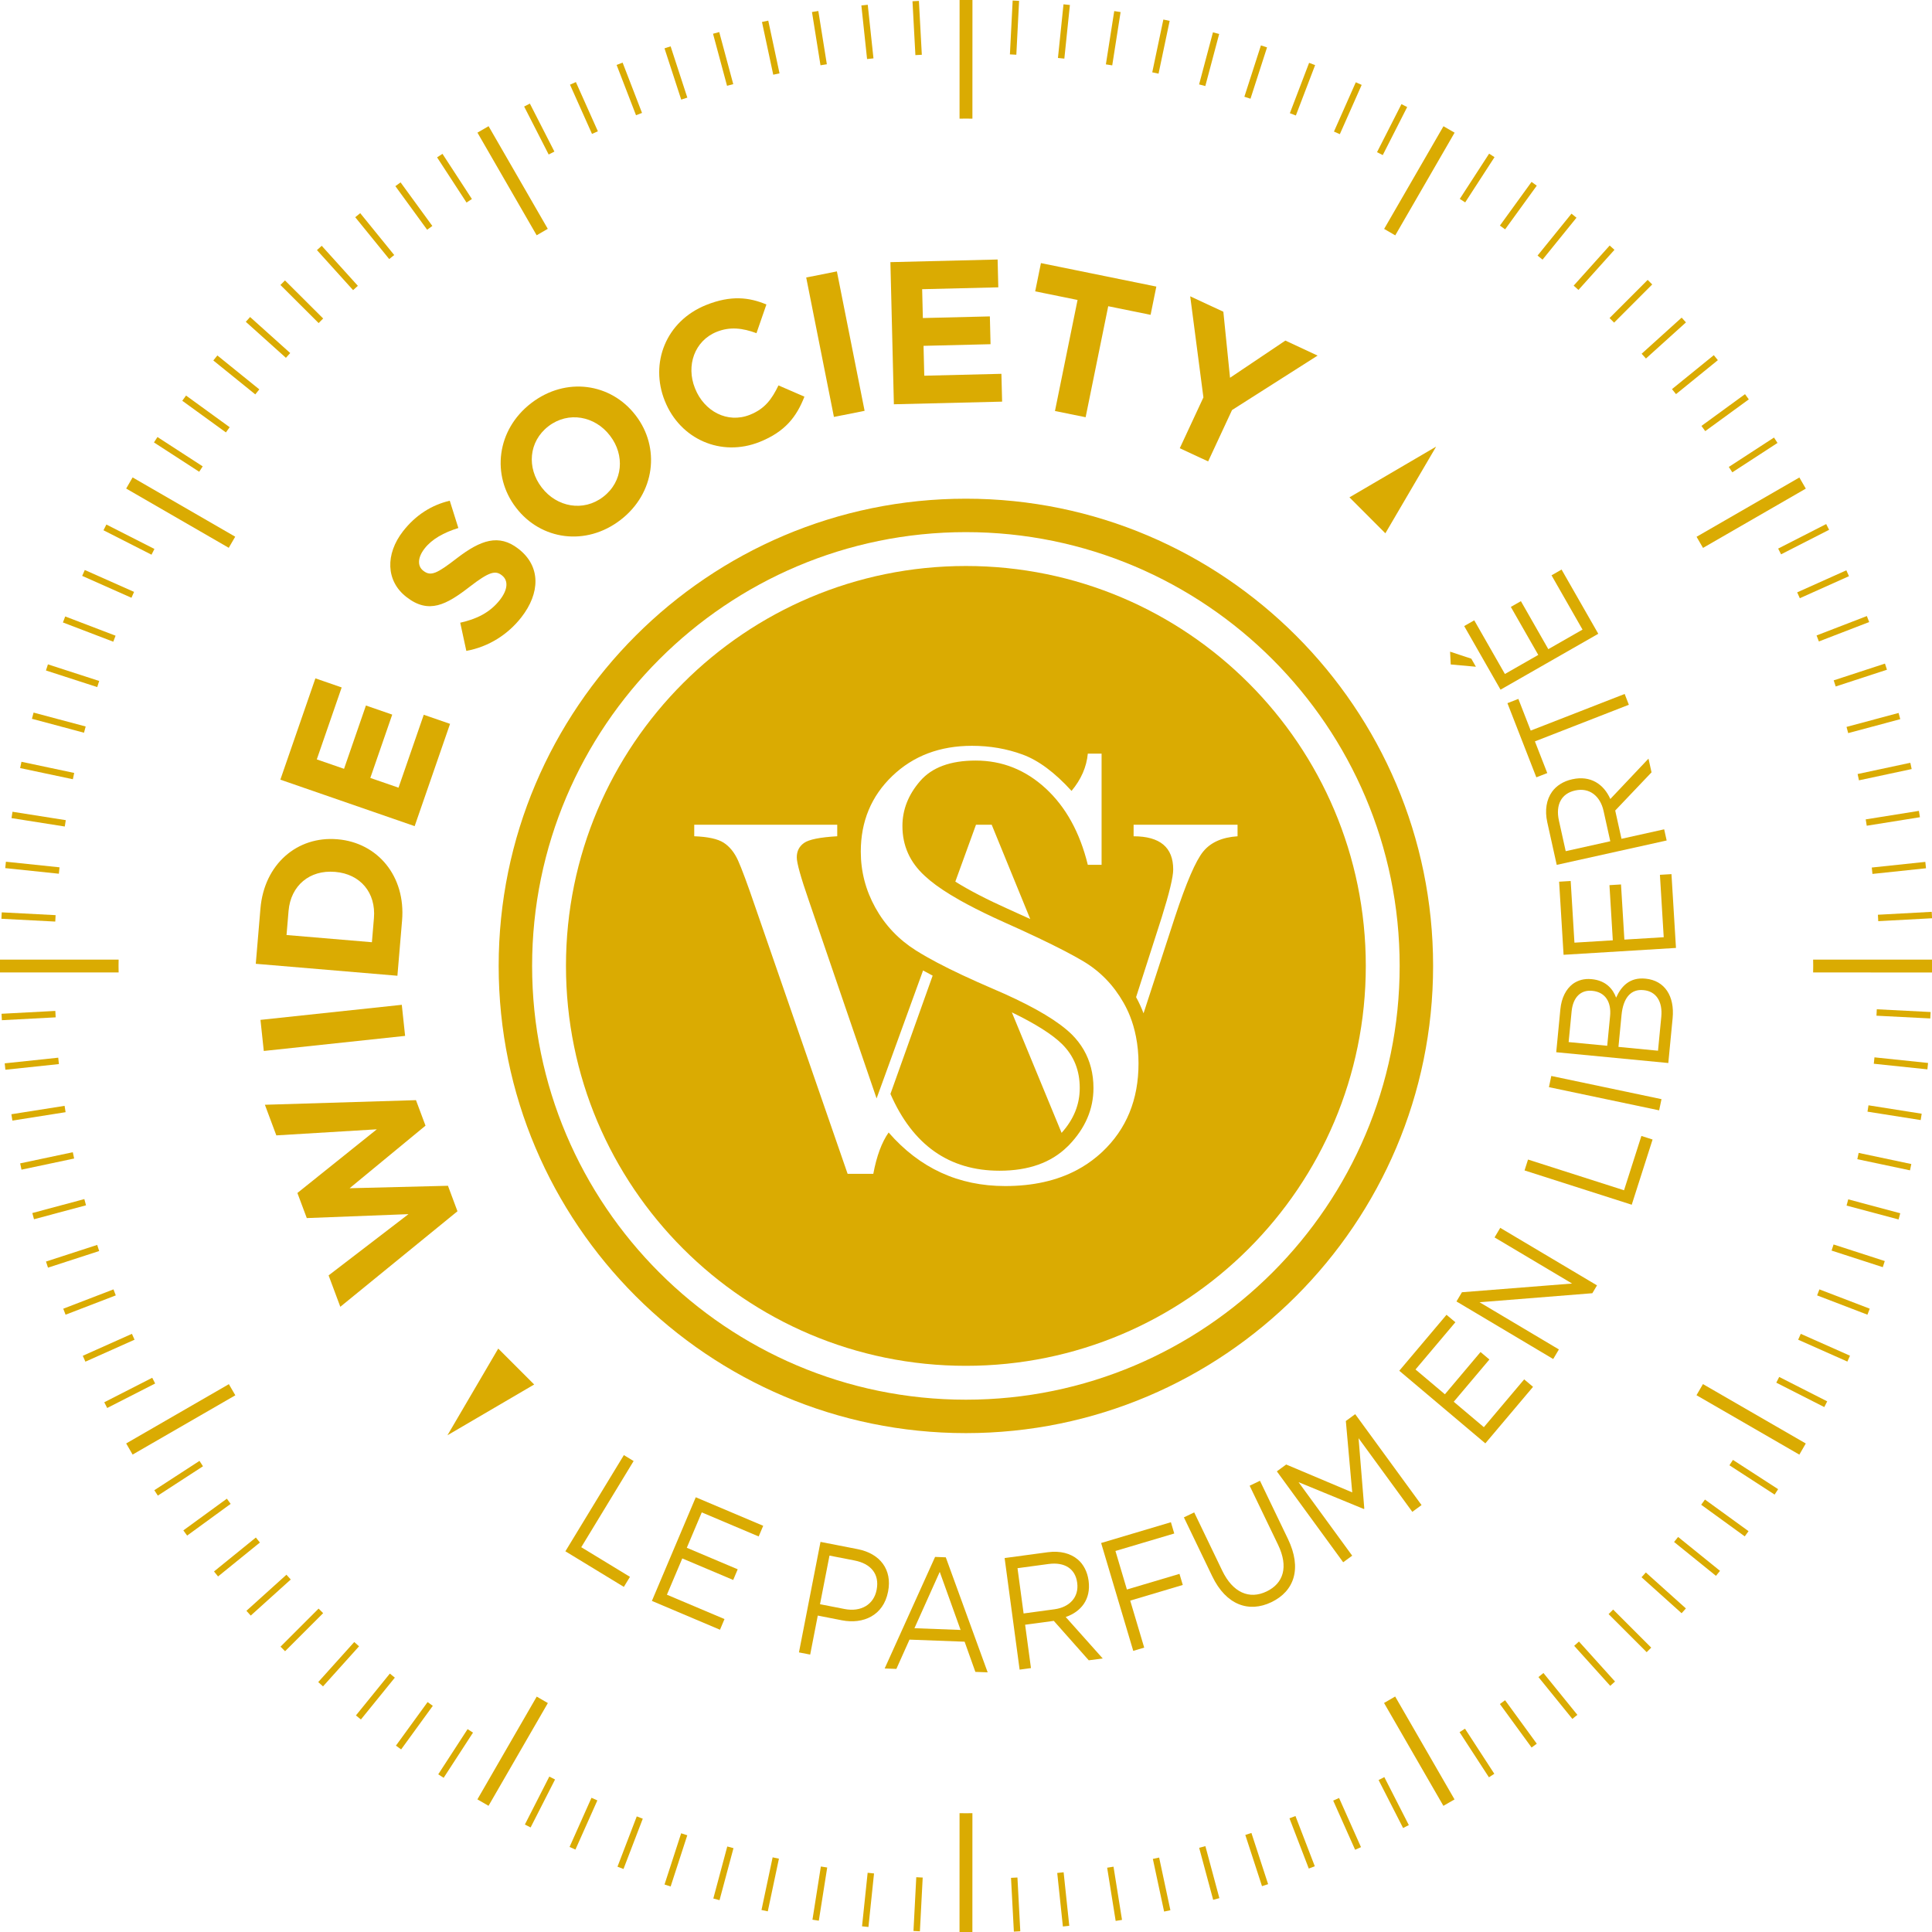 <?xml version="1.0" encoding="utf-8"?>
<!-- Generator: Adobe Illustrator 24.0.2, SVG Export Plug-In . SVG Version: 6.00 Build 0)  -->
<svg version="1.1" id="Calque_1" xmlns="http://www.w3.org/2000/svg" xmlns:xlink="http://www.w3.org/1999/xlink" x="0px" y="0px"
	 viewBox="0 0 849.98 850" style="enable-background:new 0 0 849.98 850;" xml:space="preserve">
<style type="text/css">
	.st0{fill:#DAAB02;}
</style>
<g>
	<path class="st0" d="M424.94,234.11c105.23,0,190.84,85.61,190.84,190.84s-85.61,190.84-190.84,190.84S234.1,530.18,234.1,424.95
		S319.71,234.11,424.94,234.11 M424.94,219.4c-113.34,0-205.55,92.21-205.55,205.55s92.21,205.55,205.55,205.55
		c113.34,0,205.55-92.21,205.55-205.55S538.28,219.4,424.94,219.4"/>
	<path class="st0" d="M424.94,249.01c-97.17,0-175.94,78.77-175.94,175.94c0,97.17,78.77,175.94,175.94,175.94
		s175.94-78.77,175.94-175.94C600.88,327.78,522.11,249.01,424.94,249.01 M484.91,506.79c-0.78,0.73-1.58,1.42-2.39,2.1
		c-2.7,2.24-5.6,4.2-8.72,5.85c-8.85,4.71-19.38,7.06-31.6,7.06c-20.48,0-37.56-7.85-51.25-23.56c-3.03,4.32-5.28,10.38-6.74,18.19
		h-5.37h-1.52h-4.41l-1.6-4.63l-38.81-112.15c-3.62-10.62-6.24-17.67-7.84-21.18c-1.61-3.5-3.71-6.08-6.31-7.74
		c-2.6-1.66-6.9-2.6-12.92-2.82v-5.08h62.91v5.08c-7.58,0.44-12.44,1.42-14.58,2.93c-2.15,1.51-3.22,3.63-3.22,6.36
		c0,2.43,1.73,8.67,5.2,18.69l15.57,45.5l6.02,17.57l8.32,24.29l3.32-9.13l17.13-47.16c1.34,0.74,2.74,1.5,4.22,2.27l-18.57,52.04
		c9.84,22.51,25.83,33.79,47.99,33.79c12.73,0,22.67-3.53,29.84-10.57c0.23-0.22,0.46-0.43,0.68-0.66
		c7.21-7.48,10.81-15.87,10.81-25.15c0-3.17-0.37-6.16-1.1-8.98c-0.72-2.79-1.79-5.41-3.21-7.86c-1.4-2.4-3.12-4.64-5.2-6.71
		c-5.69-5.61-15.63-11.6-29.78-17.95c-1.6-0.72-3.24-1.44-4.94-2.16c-9.7-4.17-17.85-7.99-24.46-11.48
		c-1.48-0.78-2.88-1.54-4.2-2.29c-1.9-1.07-3.64-2.11-5.22-3.1c-7.63-4.82-13.57-11.09-17.85-18.81
		c-4.27-7.71-6.41-15.93-6.41-24.66c0-13.31,4.62-24.41,13.85-33.27c9.23-8.86,20.92-13.29,35.06-13.29c7.9,0,15.34,1.29,22.32,3.86
		c6.98,2.57,14.14,7.9,21.49,15.98c4.22-5.05,6.61-10.52,7.16-16.39h6.06v48.91h-6.06c-3.49-14.23-9.67-25.44-18.53-33.61
		c-8.87-8.17-19.14-12.26-30.79-12.26c-11.12,0-19.26,3.01-24.45,9.02c-5.2,6.01-7.79,12.6-7.79,19.77c0,8.64,3.26,15.93,9.79,21.91
		c2.81,2.65,6.6,5.44,11.39,8.36c1.29,0.79,2.66,1.59,4.09,2.4c1.04,0.59,2.12,1.18,3.23,1.77c4.71,2.52,10.08,5.14,16.13,7.85
		c5.5,2.45,10.48,4.73,14.95,6.86c8.59,4.08,15.31,7.56,20.11,10.43c7.3,4.37,13.16,10.4,17.57,18.12c1.09,1.91,2.04,3.89,2.86,5.94
		c1.14,2.86,2,5.86,2.62,9c0.74,3.73,1.13,7.66,1.13,11.79C500.9,483.78,495.57,496.78,484.91,506.79 M445.16,445.38
		c10.34,5,17.78,9.7,22.13,14c5.21,5.21,7.74,11.52,7.74,19.3c0,7.24-2.61,13.71-7.98,19.73L445.16,445.38z M453.25,404.32
		c-2.88-1.33-5.92-2.71-9.14-4.14c-9.79-4.38-17.74-8.5-23.82-12.31l9.09-25.02h6.92L453.25,404.32z M544.45,367.92
		c-6.76,0.44-11.78,2.67-15.08,6.69c-3.3,4.02-7.46,13.66-12.48,28.92l-13.79,42.28c-0.93-2.47-2.02-4.84-3.28-7.12l11.26-35.05
		c3.37-10.76,5.07-17.8,5.07-21.12c0-9.73-5.81-14.6-17.42-14.6v-5.08h45.73V367.92z"/>
	<path class="st0" d="M52.19,422.17H0v5.66h52.19c-0.01-0.96-0.04-1.91-0.04-2.88C52.16,424.02,52.18,423.1,52.19,422.17"/>
	<path class="st0" d="M55.51,635.04l2.83,4.9l45.19-26.08c-0.96-1.63-1.91-3.25-2.84-4.9L55.51,635.04z"/>
	<path class="st0" d="M210.03,791.63l4.9,2.83l26.1-45.2c-1.64-0.93-3.27-1.89-4.9-2.84L210.03,791.63z"/>
	<path class="st0" d="M422.15,797.7l-0.01,52.3h5.66l0.01-52.3c-0.96,0.01-1.91,0.04-2.88,0.04
		C424.01,797.73,423.08,797.7,422.15,797.7"/>
	<path class="st0" d="M635.02,794.48l4.9-2.83l-26.12-45.27c-1.63,0.96-3.25,1.91-4.89,2.84L635.02,794.48z"/>
	<path class="st0" d="M791.62,639.96l2.83-4.9l-45.24-26.13c-0.93,1.64-1.89,3.27-2.84,4.89L791.62,639.96z"/>
	<path class="st0" d="M797.68,427.83l52.3,0.01v-5.66l-52.3-0.01c0.01,0.93,0.04,1.85,0.04,2.78
		C797.72,425.92,797.69,426.87,797.68,427.83"/>
	<path class="st0" d="M794.46,214.97l-2.83-4.9l-45.23,26.09c0.96,1.62,1.91,3.25,2.84,4.89L794.46,214.97z"/>
	<path class="st0" d="M639.95,58.37l-4.9-2.83l-26.1,45.17c1.64,0.93,3.27,1.89,4.89,2.84L639.95,58.37z"/>
	<path class="st0" d="M427.81,52.21L427.83,0l-5.66,0l-0.02,52.21c0.93-0.01,1.85-0.04,2.78-0.04
		C425.9,52.17,426.85,52.2,427.81,52.21"/>
	<path class="st0" d="M214.95,55.52l-4.9,2.83l26.05,45.16c1.62-0.96,3.25-1.91,4.89-2.84L214.95,55.52z"/>
	<path class="st0" d="M58.34,210.04l-2.83,4.9l45.13,26.07c0.93-1.64,1.89-3.27,2.84-4.89L58.34,210.04z"/>
	
		<rect x="0.57" y="445.21" transform="matrix(0.999 -0.053 0.053 0.999 -23.491 1.272)" class="st0" width="23.69" height="2.83"/>
	
		<rect x="2.27" y="466.77" transform="matrix(0.994 -0.105 0.105 0.994 -49.195 4.085)" class="st0" width="23.69" height="2.83"/>
	
		<rect x="5.1" y="488.22" transform="matrix(0.988 -0.156 0.156 0.988 -76.19 8.64)" class="st0" width="23.69" height="2.83"/>
	
		<rect x="9.04" y="509.48" transform="matrix(0.978 -0.207 0.207 0.978 -105.432 15.422)" class="st0" width="23.68" height="2.83"/>
	
		<rect x="14.1" y="530.52" transform="matrix(0.966 -0.259 0.259 0.966 -136.803 24.843)" class="st0" width="23.69" height="2.83"/>
	
		<rect x="20.25" y="551.26" transform="matrix(0.951 -0.309 0.309 0.951 -169.36 37.022)" class="st0" width="23.68" height="2.83"/>
	
		<rect x="27.47" y="571.65" transform="matrix(0.933 -0.359 0.359 0.933 -203.021 52.274)" class="st0" width="23.68" height="2.83"/>
	
		<rect x="35.75" y="591.63" transform="matrix(0.913 -0.408 0.408 0.913 -237.607 70.907)" class="st0" width="23.68" height="2.83"/>
	
		<rect x="45.07" y="611.15" transform="matrix(0.891 -0.455 0.455 0.891 -272.358 92.894)" class="st0" width="23.68" height="2.83"/>
	
		<rect x="66.69" y="648.59" transform="matrix(0.839 -0.545 0.545 0.839 -341.541 147.796)" class="st0" width="23.68" height="2.83"/>
	
		<rect x="78.94" y="666.42" transform="matrix(0.808 -0.589 0.589 0.808 -375.639 181.322)" class="st0" width="23.69" height="2.83"/>
	
		<rect x="92.11" y="683.58" transform="matrix(0.777 -0.63 0.63 0.777 -408.072 218.245)" class="st0" width="23.69" height="2.83"/>
	
		<rect x="106.16" y="700.03" transform="matrix(0.743 -0.67 0.67 0.743 -439.481 259.673)" class="st0" width="23.69" height="2.83"/>
	
		<rect x="121.05" y="715.71" transform="matrix(0.707 -0.707 0.707 0.707 -468.172 304.026)" class="st0" width="23.69" height="2.83"/>
	
		<rect x="136.74" y="730.61" transform="matrix(0.669 -0.744 0.744 0.669 -495.046 352.983)" class="st0" width="23.69" height="2.83"/>
	
		<rect x="153.2" y="744.65" transform="matrix(0.63 -0.777 0.777 0.63 -518.522 404.606)" class="st0" width="23.69" height="2.83"/>
	
		<rect x="170.36" y="757.82" transform="matrix(0.588 -0.809 0.809 0.588 -539.058 460.209)" class="st0" width="23.69" height="2.83"/>
	
		<rect x="188.19" y="770.07" transform="matrix(0.545 -0.839 0.839 0.545 -555.845 518.806)" class="st0" width="23.69" height="2.83"/>
	
		<rect x="225.66" y="791.69" transform="matrix(0.454 -0.891 0.891 0.454 -576.927 644.335)" class="st0" width="23.68" height="2.83"/>
	
		<rect x="245.18" y="800.99" transform="matrix(0.407 -0.913 0.913 0.407 -580.511 710.412)" class="st0" width="23.69" height="2.83"/>
	
		<rect x="265.16" y="809.27" transform="matrix(0.358 -0.934 0.934 0.358 -579.122 779.188)" class="st0" width="23.69" height="2.83"/>
	
		<rect x="285.56" y="816.49" transform="matrix(0.309 -0.951 0.951 0.309 -572.364 848.356)" class="st0" width="23.69" height="2.83"/>
	
		<rect x="306.3" y="822.63" transform="matrix(0.259 -0.966 0.966 0.259 -560.168 918.068)" class="st0" width="23.69" height="2.83"/>
	
		<rect x="327.33" y="827.67" transform="matrix(0.207 -0.978 0.978 0.207 -542.201 989.104)" class="st0" width="23.69" height="2.83"/>
	
		<rect x="348.6" y="831.62" transform="matrix(0.156 -0.988 0.988 0.156 -518.582 1059.248)" class="st0" width="23.68" height="2.83"/>
	<polygon class="st0" points="382.07,847.77 379.25,847.48 381.72,823.92 384.53,824.22 	"/>
	
		<rect x="391.62" y="836.13" transform="matrix(0.052 -0.999 0.999 0.052 -453.777 1197.28)" class="st0" width="23.67" height="2.83"/>
	
		<rect x="445.29" y="825.7" transform="matrix(0.999 -0.053 0.053 0.999 -43.814 24.884)" class="st0" width="2.83" height="23.68"/>
	
		<rect x="466.85" y="823.99" transform="matrix(0.994 -0.105 0.105 0.994 -85.442 53.978)" class="st0" width="2.83" height="23.69"/>
	
		<rect x="488.3" y="821.17" transform="matrix(0.988 -0.158 0.158 0.988 -125.093 87.532)" class="st0" width="2.83" height="23.69"/>
	
		<rect x="509.57" y="817.22" transform="matrix(0.978 -0.209 0.209 0.978 -161.964 125.081)" class="st0" width="2.83" height="23.69"/>
	<polygon class="st0" points="533.73,835.82 527.57,812.94 530.31,812.21 536.46,835.08 	"/>
	
		<rect x="551.35" y="806.02" transform="matrix(0.951 -0.31 0.31 0.951 -226.329 211.676)" class="st0" width="2.83" height="23.69"/>
	
		<rect x="571.74" y="798.8" transform="matrix(0.933 -0.359 0.359 0.933 -252.907 259.941)" class="st0" width="2.83" height="23.69"/>
	
		<rect x="591.72" y="790.51" transform="matrix(0.913 -0.407 0.407 0.913 -275.438 311.267)" class="st0" width="2.83" height="23.69"/>
	
		<rect x="611.24" y="781.2" transform="matrix(0.891 -0.455 0.455 0.891 -293.549 365.19)" class="st0" width="2.83" height="23.69"/>
	
		<rect x="648.69" y="759.57" transform="matrix(0.838 -0.545 0.545 0.838 -315.429 479.082)" class="st0" width="2.83" height="23.69"/>
	
		<rect x="666.52" y="747.32" transform="matrix(0.808 -0.589 0.589 0.808 -318.847 538.426)" class="st0" width="2.83" height="23.68"/>
	
		<rect x="683.68" y="734.14" transform="matrix(0.777 -0.63 0.63 0.777 -316.893 598.11)" class="st0" width="2.83" height="23.69"/>
	<polygon class="st0" points="708.42,741.68 692.56,724.08 694.66,722.19 710.52,739.78 	"/>
	
		<rect x="715.81" y="705.2" transform="matrix(0.707 -0.707 0.707 0.707 -296.954 717.625)" class="st0" width="2.83" height="23.69"/>
	
		<rect x="730.7" y="689.51" transform="matrix(0.668 -0.744 0.744 0.668 -278.909 776.957)" class="st0" width="2.83" height="23.69"/>
	
		<rect x="744.75" y="673.05" transform="matrix(0.629 -0.778 0.778 0.629 -255.576 834.454)" class="st0" width="2.83" height="23.69"/>
	
		<rect x="757.91" y="655.89" transform="matrix(0.587 -0.809 0.809 0.587 -227.071 890.156)" class="st0" width="2.83" height="23.69"/>
	<polygon class="st0" points="780.74,657.54 760.86,644.65 762.4,642.28 782.29,655.16 	"/>
	
		<rect x="791.78" y="600.6" transform="matrix(0.453 -0.891 0.891 0.453 -112.337 1041.709)" class="st0" width="2.83" height="23.7"/>
	<polygon class="st0" points="812.75,599.02 791.1,589.4 792.25,586.82 813.9,596.44 	"/>
	
		<rect x="809.36" y="561.09" transform="matrix(0.358 -0.934 0.934 0.358 -14.374 1124.978)" class="st0" width="2.83" height="23.7"/>
	
		<rect x="816.58" y="540.7" transform="matrix(0.308 -0.951 0.951 0.308 40.087 1160.224)" class="st0" width="2.83" height="23.69"/>
	
		<rect x="822.72" y="519.96" transform="matrix(0.258 -0.966 0.966 0.258 97.849 1190.983)" class="st0" width="2.83" height="23.69"/>
	
		<rect x="827.76" y="498.92" transform="matrix(0.207 -0.978 0.978 0.207 157.835 1216.257)" class="st0" width="2.83" height="23.69"/>
	
		<rect x="831.71" y="477.65" transform="matrix(0.156 -0.988 0.988 0.156 219.932 1236.29)" class="st0" width="2.83" height="23.69"/>
	
		<rect x="834.53" y="456.2" transform="matrix(0.104 -0.995 0.995 0.104 283.661 1250.908)" class="st0" width="2.83" height="23.7"/>
	
		<rect x="836.22" y="434.64" transform="matrix(0.051 -0.999 0.999 0.051 348.694 1260.074)" class="st0" width="2.83" height="23.7"/>
	
		<rect x="825.77" y="401.83" transform="matrix(0.999 -0.054 0.054 0.999 -20.462 45.602)" class="st0" width="23.7" height="2.83"/>
	
		<rect x="824.07" y="380.26" transform="matrix(0.994 -0.105 0.105 0.994 -35.568 90.219)" class="st0" width="23.7" height="2.83"/>
	
		<rect x="821.24" y="358.81" transform="matrix(0.987 -0.158 0.158 0.987 -46.437 136.097)" class="st0" width="23.71" height="2.83"/>
	
		<rect x="817.3" y="337.55" transform="matrix(0.978 -0.209 0.209 0.978 -52.612 181.226)" class="st0" width="23.71" height="2.83"/>
	
		<rect x="812.25" y="316.52" transform="matrix(0.966 -0.259 0.259 0.966 -54.237 224.417)" class="st0" width="23.71" height="2.83"/>
	
		<rect x="806.1" y="295.77" transform="matrix(0.951 -0.311 0.311 0.951 -51.85 268.741)" class="st0" width="23.71" height="2.83"/>
	
		<rect x="798.88" y="275.38" transform="matrix(0.933 -0.36 0.36 0.933 -45.296 310.233)" class="st0" width="23.71" height="2.83"/>
	
		<rect x="790.59" y="255.4" transform="matrix(0.912 -0.409 0.409 0.912 -34.808 351.033)" class="st0" width="23.71" height="2.83"/>
	
		<rect x="781.28" y="235.87" transform="matrix(0.891 -0.455 0.455 0.891 -21.146 386.673)" class="st0" width="23.71" height="2.83"/>
	
		<rect x="759.64" y="198.42" transform="matrix(0.838 -0.545 0.545 0.838 15.871 453.153)" class="st0" width="23.72" height="2.83"/>
	
		<rect x="747.39" y="180.59" transform="matrix(0.808 -0.589 0.589 0.808 38.291 481.684)" class="st0" width="23.72" height="2.83"/>
	
		<rect x="734.22" y="163.43" transform="matrix(0.776 -0.63 0.63 0.776 62.864 506.938)" class="st0" width="23.72" height="2.83"/>
	
		<rect x="720.16" y="146.99" transform="matrix(0.742 -0.67 0.67 0.742 89.395 529.071)" class="st0" width="23.72" height="2.83"/>
	
		<rect x="705.27" y="131.3" transform="matrix(0.707 -0.708 0.708 0.707 116.533 546.437)" class="st0" width="23.72" height="2.83"/>
	
		<rect x="689.58" y="116.41" transform="matrix(0.668 -0.744 0.744 0.668 145.081 560.952)" class="st0" width="23.72" height="2.83"/>
	
		<rect x="673.13" y="102.37" transform="matrix(0.629 -0.777 0.777 0.629 173.505 571.073)" class="st0" width="23.73" height="2.83"/>
	
		<rect x="655.96" y="89.19" transform="matrix(0.587 -0.81 0.81 0.587 202.59 578.213)" class="st0" width="23.72" height="2.83"/>
	
		<rect x="638.13" y="76.95" transform="matrix(0.544 -0.839 0.839 0.544 230.528 581.034)" class="st0" width="23.72" height="2.83"/>
	
		<rect x="600.67" y="55.32" transform="matrix(0.453 -0.891 0.891 0.453 284.426 577.086)" class="st0" width="23.72" height="2.83"/>
	
		<rect x="581.14" y="46.02" transform="matrix(0.405 -0.914 0.914 0.405 309.447 570.406)" class="st0" width="23.72" height="2.83"/>
	
		<rect x="561.16" y="37.75" transform="matrix(0.357 -0.934 0.934 0.357 331.881 560.445)" class="st0" width="23.72" height="2.83"/>
	
		<rect x="540.77" y="30.53" transform="matrix(0.307 -0.952 0.952 0.307 352.377 548.002)" class="st0" width="23.72" height="2.83"/>
	
		<rect x="520.03" y="24.39" transform="matrix(0.257 -0.966 0.966 0.257 370.333 533.216)" class="st0" width="23.72" height="2.83"/>
	
		<rect x="499" y="19.34" transform="matrix(0.206 -0.979 0.979 0.206 385.203 516.358)" class="st0" width="23.72" height="2.83"/>
	
		<rect x="477.72" y="15.41" transform="matrix(0.155 -0.988 0.988 0.155 397.258 497.918)" class="st0" width="23.73" height="2.83"/>
	
		<rect x="456.27" y="12.58" transform="matrix(0.103 -0.995 0.995 0.103 405.928 478.192)" class="st0" width="23.72" height="2.83"/>
	
		<rect x="434.71" y="10.89" transform="matrix(0.051 -0.999 0.999 0.051 411.259 457.648)" class="st0" width="23.72" height="2.83"/>
	
		<rect x="401.9" y="0.46" transform="matrix(0.999 -0.054 0.054 0.999 -0.076 21.794)" class="st0" width="2.83" height="23.72"/>
	
		<rect x="380.34" y="2.15" transform="matrix(0.994 -0.106 0.106 0.994 0.668 40.579)" class="st0" width="2.83" height="23.72"/>
	
		<rect x="358.89" y="4.98" transform="matrix(0.988 -0.158 0.158 0.988 1.857 57.068)" class="st0" width="2.83" height="23.72"/>
	
		<rect x="337.62" y="8.93" transform="matrix(0.978 -0.209 0.209 0.978 3.17 71.498)" class="st0" width="2.83" height="23.72"/>
	
		<rect x="316.59" y="13.99" transform="matrix(0.966 -0.26 0.26 0.966 4.231 83.645)" class="st0" width="2.83" height="23.71"/>
	
		<rect x="295.85" y="20.13" transform="matrix(0.951 -0.31 0.31 0.951 4.75 93.836)" class="st0" width="2.83" height="23.72"/>
	
		<rect x="275.46" y="27.36" transform="matrix(0.933 -0.36 0.36 0.933 4.423 102.205)" class="st0" width="2.83" height="23.72"/>
	
		<rect x="255.48" y="35.64" transform="matrix(0.913 -0.408 0.408 0.913 2.978 108.954)" class="st0" width="2.83" height="23.72"/>
	
		<rect x="235.96" y="44.95" transform="matrix(0.89 -0.455 0.455 0.89 0.141 114.222)" class="st0" width="2.83" height="23.72"/>
	
		<rect x="198.51" y="66.58" transform="matrix(0.838 -0.546 0.546 0.838 -10.412 121.82)" class="st0" width="2.83" height="23.72"/>
	
		<rect x="180.69" y="78.84" transform="matrix(0.808 -0.589 0.589 0.808 -18.491 124.625)" class="st0" width="2.83" height="23.73"/>
	
		<rect x="163.53" y="92.01" transform="matrix(0.776 -0.63 0.63 0.776 -28.584 127.188)" class="st0" width="2.83" height="23.73"/>
	
		<rect x="147.08" y="106.06" transform="matrix(0.742 -0.67 0.67 0.742 -40.751 129.883)" class="st0" width="2.83" height="23.73"/>
	
		<rect x="131.39" y="120.95" transform="matrix(0.706 -0.708 0.708 0.706 -55.015 133.011)" class="st0" width="2.83" height="23.73"/>
	
		<rect x="116.51" y="136.65" transform="matrix(0.668 -0.744 0.744 0.668 -71.358 136.979)" class="st0" width="2.83" height="23.72"/>
	
		<rect x="102.46" y="153.1" transform="matrix(0.629 -0.778 0.778 0.629 -89.707 142.002)" class="st0" width="2.83" height="23.72"/>
	
		<rect x="89.3" y="170.27" transform="matrix(0.587 -0.809 0.809 0.587 -109.974 148.61)" class="st0" width="2.83" height="23.72"/>
	
		<rect x="77.05" y="188.09" transform="matrix(0.544 -0.839 0.839 0.544 -131.988 156.971)" class="st0" width="2.83" height="23.72"/>
	
		<rect x="55.43" y="225.55" transform="matrix(0.453 -0.891 0.891 0.453 -180.552 180.503)" class="st0" width="2.83" height="23.72"/>
	
		<rect x="46.11" y="245.07" transform="matrix(0.406 -0.914 0.914 0.406 -206.56 196.005)" class="st0" width="2.83" height="23.72"/>
	
		<rect x="37.84" y="265.06" transform="matrix(0.357 -0.934 0.934 0.357 -233.394 214.567)" class="st0" width="2.83" height="23.72"/>
	
		<rect x="30.62" y="285.45" transform="matrix(0.308 -0.951 0.951 0.308 -260.678 236.177)" class="st0" width="2.83" height="23.72"/>
	
		<rect x="24.48" y="306.18" transform="matrix(0.258 -0.966 0.966 0.258 -288.041 260.889)" class="st0" width="2.83" height="23.72"/>
	
		<rect x="19.43" y="327.22" transform="matrix(0.207 -0.978 0.978 0.207 -315.183 289.18)" class="st0" width="2.83" height="23.72"/>
	
		<rect x="15.49" y="348.5" transform="matrix(0.156 -0.988 0.988 0.156 -341.673 320.863)" class="st0" width="2.83" height="23.72"/>
	
		<rect x="12.67" y="369.94" transform="matrix(0.104 -0.995 0.995 0.104 -367.102 356.061)" class="st0" width="2.83" height="23.71"/>
	
		<rect x="10.98" y="391.51" transform="matrix(0.052 -0.999 0.999 0.052 -391.07 394.821)" class="st0" width="2.83" height="23.72"/>
	<polygon class="st0" points="196.86,631.44 219.2,593.3 235.01,609.11 	"/>
	<polygon class="st0" points="631.83,196.48 593.69,218.81 609.49,234.62 	"/>
	<polygon class="st0" points="274.47,640.17 278.76,642.78 255.72,680.69 277.15,693.73 274.46,698.15 248.74,682.49 	"/>
	<polygon class="st0" points="306.1,658.72 335.77,671.27 333.78,675.96 308.74,665.37 302.16,680.94 324.55,690.41 322.57,695.1 
		300.17,685.63 293.41,701.59 318.74,712.3 316.76,717 286.8,704.32 	"/>
	<path class="st0" d="M360.98,678.35l16.37,3.2c9.87,1.93,15.23,9.03,13.37,18.61l-0.03,0.14c-2.04,10.49-10.97,14.37-20.29,12.55
		l-10.62-2.08l-3.34,17.16l-4.94-0.96L360.98,678.35z M371.57,707.88c7.25,1.41,12.83-1.97,14.08-8.35l0.03-0.14
		c1.35-6.95-2.63-11.47-9.69-12.85l-11.06-2.16l-4.17,21.39L371.57,707.88z"/>
	<path class="st0" d="M411.39,684.96l4.71,0.18l18.42,50.6l-5.41-0.2l-4.73-13.28l-24.25-0.91l-5.77,12.88l-5.15-0.19L411.39,684.96
		z M422.61,717.09l-9.17-25.55l-11.13,24.79L422.61,717.09z"/>
	<path class="st0" d="M441.98,685.46l19-2.56c5.43-0.73,10.03,0.5,13.22,3.22c2.47,2.09,4.19,5.36,4.71,9.22l0.02,0.14
		c1.09,8.14-3.32,13.59-10.07,15.92l16.27,18.23l-6.13,0.82l-15.38-17.35L451,714.8l2.57,19.07l-4.99,0.68L441.98,685.46z
		 M463.9,708c6.63-0.89,10.86-5.32,10.01-11.63l-0.02-0.14c-0.81-6.03-5.47-9.12-12.6-8.15l-13.64,1.84l2.68,19.92L463.9,708z"/>
	<polygon class="st0" points="484.44,678.84 515.14,669.7 516.61,674.66 490.74,682.35 495.78,699.3 518.91,692.42 520.36,697.3 
		497.24,704.19 503.39,724.86 498.57,726.3 	"/>
	<path class="st0" d="M533.34,693.51l-12.49-25.95l4.54-2.18l12.33,25.63c4.63,9.63,11.89,12.81,19.53,9.14
		c7.41-3.56,9.72-10.8,5.02-20.56l-12.49-25.95l4.54-2.18l12.3,25.57c6.26,13.01,2.8,23-7.25,27.83
		C549.44,709.64,539.42,706.14,533.34,693.51"/>
	<polygon class="st0" points="561.75,647.32 565.86,644.31 594.91,656.57 592.1,625.17 596.22,622.16 625.41,662.16 621.35,665.13 
		597.7,632.73 600.22,663.73 600.01,663.88 571.3,652.08 594.9,684.42 590.93,687.31 	"/>
	<polygon class="st0" points="615.61,603.06 636.39,578.44 640.29,581.72 622.75,602.5 635.68,613.41 651.36,594.82 655.26,598.11 
		639.57,616.7 652.82,627.88 670.56,606.85 674.46,610.14 653.47,635.01 	"/>
	<polygon class="st0" points="640.77,572.57 643.18,568.52 691.64,564.69 657.53,544.4 660.03,540.19 702.6,565.5 700.55,568.95 
		650.93,572.92 685.83,593.68 683.33,597.9 	"/>
	<polygon class="st0" points="670.72,514.93 672.25,510.14 714.49,523.66 722.13,499.76 727.05,501.33 717.88,530.02 	"/>
	
		<rect x="703.41" y="456.42" transform="matrix(0.206 -0.979 0.979 0.206 89.716 1072.908)" class="st0" width="5.03" height="49.52"/>
	<path class="st0" d="M684.66,462.93l1.82-18.89c0.49-5.07,2.5-8.91,5.49-11.18c2.29-1.63,4.99-2.39,8.17-2.09l0.14,0.01
		c6.41,0.62,9.38,4.48,10.73,8.13c2.27-5.09,6.06-9.01,12.82-8.36l0.14,0.01c8.45,0.82,12.83,7.7,11.9,17.4l-1.9,19.71
		L684.66,462.93z M700.41,435.91c-4.86-0.47-8.36,2.71-8.98,9.05l-1.31,13.5l16.97,1.63l1.27-13.12c0.58-6.02-2.04-10.5-7.82-11.05
		L700.41,435.91z M713.39,446.57l-1.35,14.01l17.4,1.68l1.44-14.9c0.65-6.72-2.25-11.22-7.75-11.75l-0.14-0.01
		C717.62,435.07,714.14,438.83,713.39,446.57"/>
	<polygon class="st0" points="687.89,420.06 685.93,387.9 691.02,387.59 692.67,414.72 709.55,413.69 708.08,389.42 713.16,389.11 
		714.64,413.38 731.95,412.33 730.28,384.87 735.36,384.57 737.34,417.04 	"/>
	<path class="st0" d="M684.88,380.5l-4.15-18.72c-1.19-5.35-0.35-10.04,2.09-13.45c1.88-2.64,4.99-4.63,8.79-5.47l0.14-0.03
		c8.01-1.78,13.81,2.15,16.71,8.69l16.79-17.76l1.34,6.03l-15.98,16.8l2.76,12.44l18.78-4.17l1.09,4.91L684.88,380.5z
		 M705.48,356.74c-1.45-6.53-6.22-10.36-12.43-8.98l-0.14,0.03c-5.94,1.32-8.62,6.22-7.06,13.25l2.98,13.43l19.61-4.36
		L705.48,356.74z"/>
	<polygon class="st0" points="675.28,326.17 680.72,340.11 675.91,341.98 663.19,309.36 668,307.48 673.43,321.42 714.77,305.31 
		716.61,310.06 	"/>
	<path class="st0" d="M638.25,292.33l-0.29-5.63l9.34,3.09l2.02,3.54L638.25,292.33z M660.16,303.42l-15.99-27.98l4.42-2.53
		l13.49,23.61l14.68-8.39l-12.07-21.12l4.43-2.53l12.06,21.12l15.05-8.61l-13.64-23.88l4.42-2.53l16.15,28.25L660.16,303.42z"/>
	<polygon class="st0" points="149.72,574.92 144.57,561.11 179.71,534.16 134.97,535.89 130.84,524.85 165.78,496.84 121.57,499.51 
		116.54,486.04 183.01,484.01 187.2,495.23 153.81,522.76 197.08,521.68 201.26,532.89 	"/>
	
		<rect x="115.3" y="445.45" transform="matrix(0.994 -0.106 0.106 0.994 -47.233 18.135)" class="st0" width="62.55" height="13.76"/>
	<path class="st0" d="M112.53,424.02l2.05-24.3c1.66-19.58,16.24-31.97,33.77-30.49l0.18,0.01c17.54,1.48,30.01,16.16,28.36,35.74
		l-2.05,24.3L112.53,424.02z M126.06,411.36l37.56,3.17l0.89-10.59c0.95-11.21-5.98-19.42-17.01-20.35l-0.18-0.01
		c-11.04-0.93-19.42,5.98-20.37,17.19L126.06,411.36z"/>
	<polygon class="st0" points="123.34,343.01 138.76,298.44 150.32,302.44 139.37,334.1 151.36,338.24 160.99,310.39 172.56,314.39 
		162.92,342.25 175.33,346.54 186.43,314.46 198,318.46 182.43,363.46 	"/>
	<path class="st0" d="M205.16,286.36l-2.68-12.4c7.13-1.58,13.08-4.42,17.47-10.06c3.46-4.44,3.79-8.49,0.9-10.74l-0.14-0.11
		c-2.75-2.14-5.48-1.55-14.02,5.05c-10.28,7.96-18.03,12.23-27.83,4.59l-0.14-0.11c-8.95-6.97-9.26-18.78-1.41-28.86
		c5.6-7.19,12.64-11.56,20.56-13.43l3.78,12.01c-6.43,2-11.62,4.87-14.86,9.03c-3.24,4.16-3.04,7.83-0.65,9.7l0.14,0.11
		c3.24,2.53,5.95,1.24,14.78-5.59c10.41-7.97,18.4-10.81,27-4.11l0.14,0.11c9.79,7.64,9.47,19.39,1.17,30.03
		C223.55,279.05,215.07,284.56,205.16,286.36"/>
	<path class="st0" d="M227.1,223.44l-0.11-0.14c-10.83-14.1-8.58-34.19,6.72-45.95c15.3-11.76,35.05-8.79,45.88,5.31l0.11,0.14
		c10.83,14.1,8.58,34.2-6.72,45.96C257.67,240.51,237.93,237.54,227.1,223.44 M268.4,191.71l-0.11-0.14
		c-6.53-8.5-18.21-10.79-27-4.05c-8.78,6.75-9.54,18.38-3.01,26.88l0.11,0.14c6.53,8.5,18.21,10.8,26.99,4.04
		C274.17,211.83,274.93,200.21,268.4,191.71"/>
	<path class="st0" d="M292.53,176.48l-0.07-0.17c-6.61-16.5,0.41-35,18.24-42.14c10.95-4.38,18.96-3.36,26.48-0.21l-4.37,12.62
		c-6.11-2.27-11.66-2.93-17.47-0.6c-9.79,3.92-13.58,14.87-9.59,24.82l0.07,0.17c3.98,9.95,14.19,15.49,24.14,11.5
		c6.63-2.66,9.63-6.94,12.53-12.91l11.41,4.95c-3.41,8.78-8.45,15.42-19.65,19.9C317.17,201.25,299.21,193.14,292.53,176.48"/>
	
		<rect x="360.6" y="120.04" transform="matrix(0.981 -0.195 0.195 0.981 -22.466 74.642)" class="st0" width="13.76" height="62.53"/>
	<polygon class="st0" points="391.73,115.33 438.9,114.17 439.2,126.41 405.7,127.23 406.01,139.92 435.49,139.2 435.79,151.43 
		406.31,152.15 406.63,165.29 440.57,164.46 440.88,176.7 393.26,177.86 	"/>
	<polygon class="st0" points="474.07,131.97 455.43,128.18 457.96,115.75 508.73,126.08 506.2,138.51 487.56,134.72 477.62,183.56 
		464.13,180.82 	"/>
	<polygon class="st0" points="529.44,174.84 523.63,130.36 538.21,137.15 541.15,166.2 565.5,149.84 579.68,156.44 542.03,180.4 
		531.52,203 519.04,197.2 	"/>
</g>
</svg>
